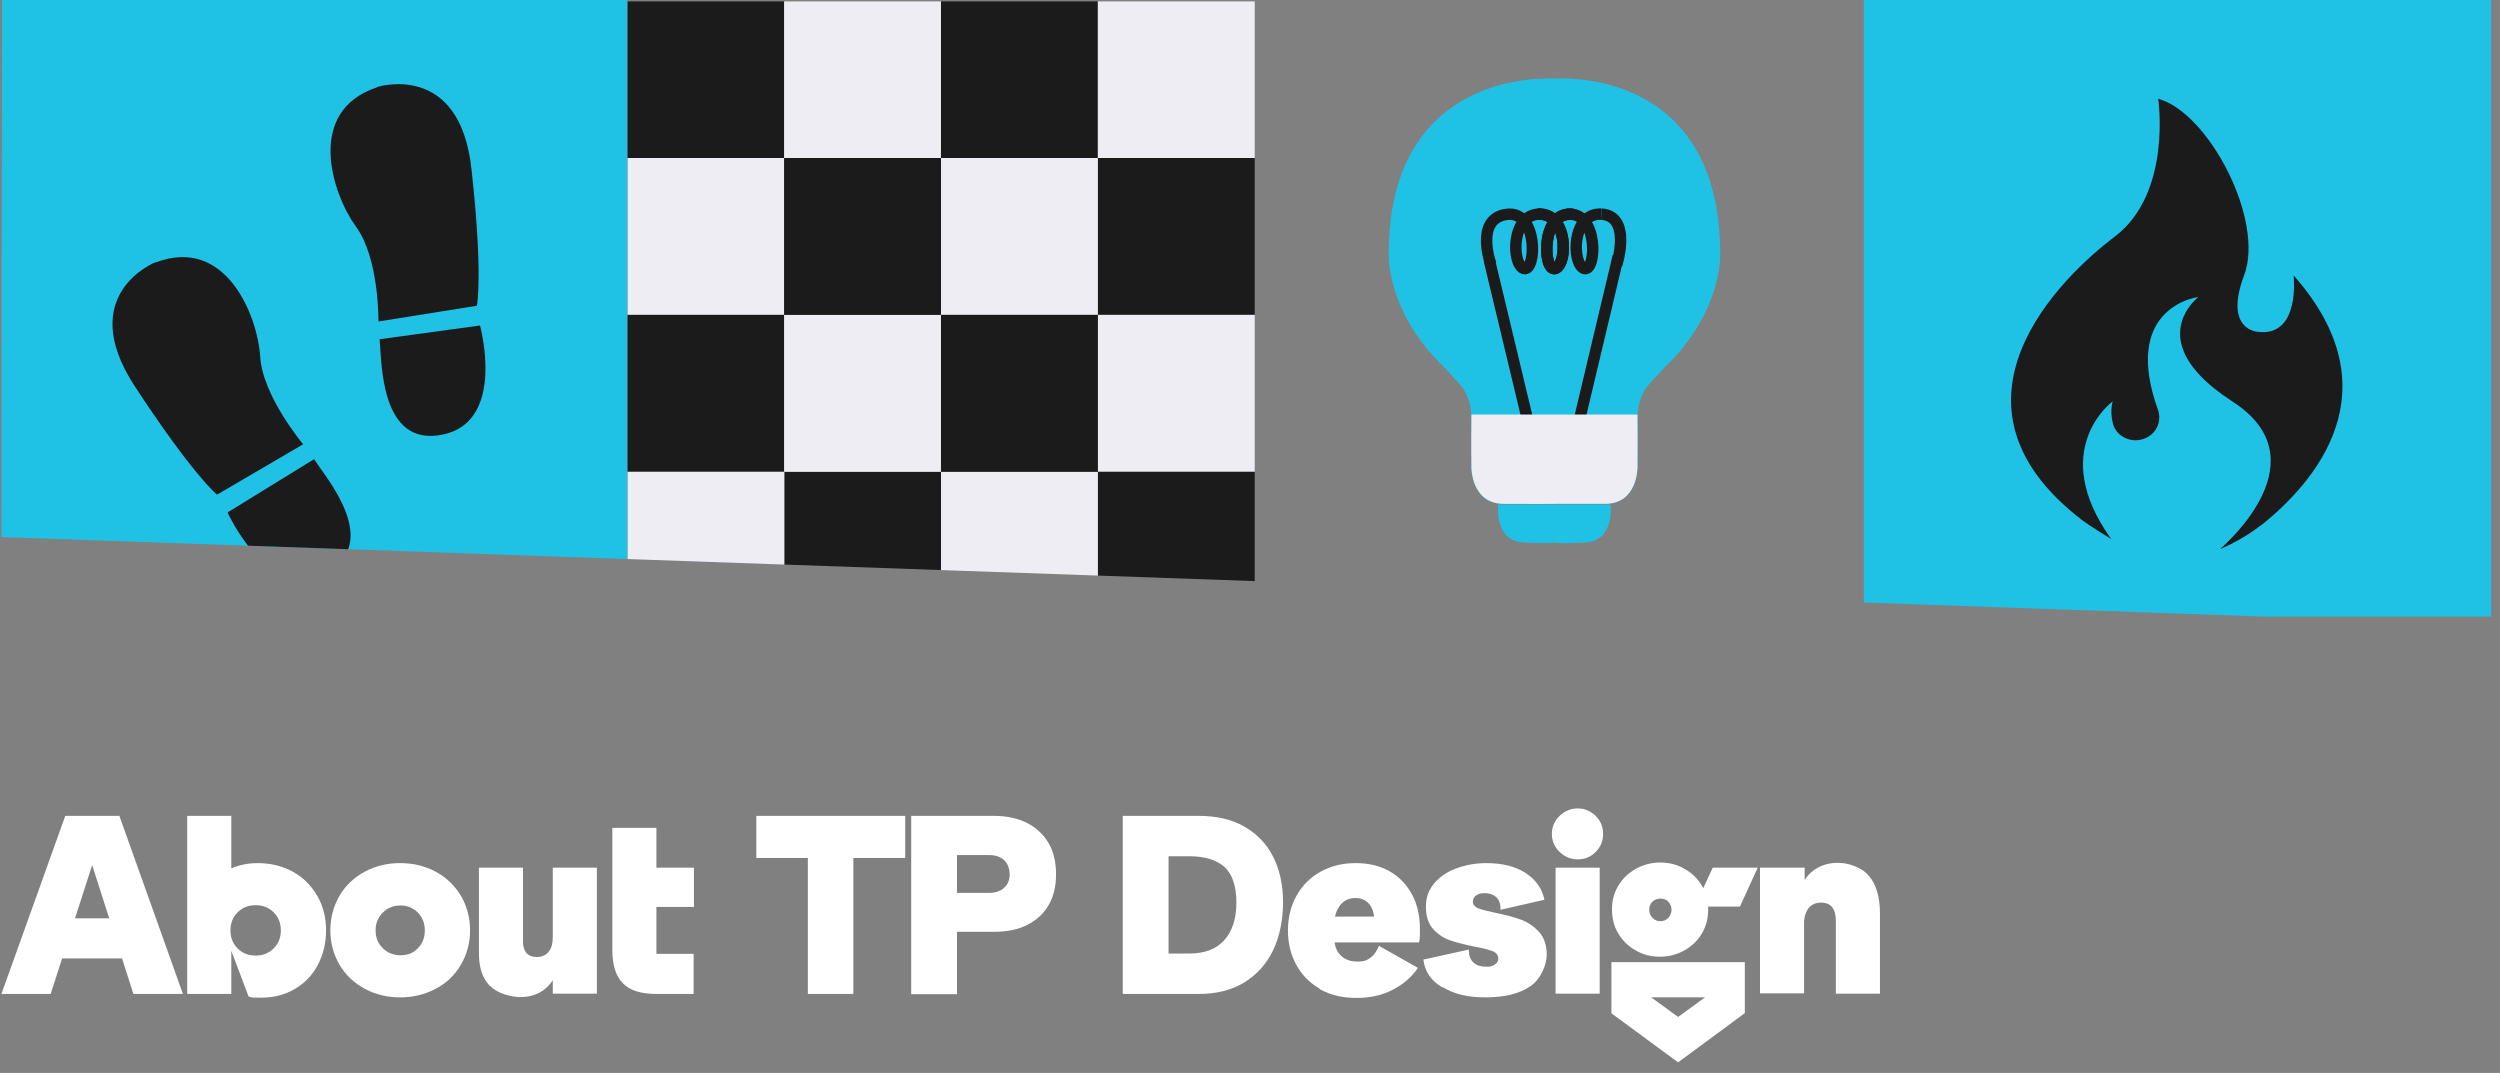 <?xml version="1.0" encoding="UTF-8"?>
<svg id="Layer_1" xmlns="http://www.w3.org/2000/svg" xmlns:xlink="http://www.w3.org/1999/xlink" version="1.1" viewBox="0 0 873.3 374.8">
  <rect x="0" y="0" width="873.3" height="374.8" fill="#808080" stroke="none"/>
  <!-- Generator: Adobe Illustrator 29.4.0, SVG Export Plug-In . SVG Version: 2.1.0 Build 152)  -->
  <defs>
    <style>
      .st0, .st1 {
        fill: none;
      }

      .st2 {
        fill: #1b1b1b;
      }

      .st3 {
        fill: #1fc2e5;
      }

      .st4 {
        clip-path: url(#clippath-1);
      }

      .st5 {
        fill: #fff;
      }

      .st1 {
        stroke: #1b1b1b;
        stroke-miterlimit: 10;
        stroke-width: 4px;
      }

      .st6 {
        fill: #eeedf3;
      }

      .st7 {
        clip-path: url(#clippath);
      }
    </style>
    <clipPath id="clippath">
      <polygon class="st0" points=".7 0 .5 187.6 882.4 218.6 880.6 0 .7 0"/>
    </clipPath>
    <clipPath id="clippath-1">
      <path class="st0" d="M600.9,88.7c0-66.2-57.9-61.2-57.9-61.2,0,0-57.9-4.6-57.9,61.2,0,0-.9,20.2,19.3,39.5l5.6,6.1s4.1,4.1,4,12c-.1,7.9,0,17,0,17,0,0-.1,12.6,11.2,12.7,11.3.1,17.8,0,17.8,0,0,0,6.5,0,17.8,0,11.3-.1,11.2-12.7,11.2-12.7,0,0,.1-9.2,0-17-.1-7.9,4-12,4-12l5.6-6.1c20.2-19.3,19.3-39.5,19.3-39.5Z"/>
    </clipPath>
  </defs>
  <g>
    <path class="st5" d="M22.7,285h19l22.2,62.2h-17.3l-16.1-50.3h3.4l-16.2,50.3H.5l22.3-62.2ZM42.1,320.8l4.3,14h-28.6l4.4-14h19.9Z"/>
    <path class="st5" d="M65.4,285h15.4v33.8l-1.5,6.3,1.5,4.7v17.4h-15.4v-62.2ZM86.8,348l-8.7-23h-12.3c0-3.9,1.1-7.6,3.2-11.3,2.1-3.6,5.1-6.6,8.8-8.8,3.7-2.3,7.8-3.4,12.2-3.4s8.7,1,12.3,3c3.6,2,6.4,4.8,8.5,8.4,2.1,3.6,3.1,7.6,3.1,12.1s-1,8.5-2.9,12.1c-1.9,3.6-4.6,6.4-8.1,8.4-3.4,2-7.3,3-11.7,3s-2.8-.1-4.4-.4ZM95.6,331.3c1.7-1.7,2.5-3.8,2.5-6.3s-.8-4.6-2.5-6.3c-1.7-1.7-3.8-2.5-6.3-2.5s-4.6.8-6.3,2.5c-1.7,1.7-2.5,3.8-2.5,6.3s.8,4.6,2.5,6.3c1.7,1.7,3.8,2.5,6.3,2.5s4.6-.8,6.3-2.5Z"/>
    <path class="st5" d="M127.4,345.4c-3.7-2-6.7-4.8-8.8-8.4-2.1-3.6-3.2-7.6-3.2-12s1.1-8.5,3.2-12.1c2.1-3.6,5.1-6.4,8.8-8.4,3.7-2,7.9-3,12.4-3s8.7,1,12.4,3c3.7,2,6.6,4.8,8.8,8.4,2.1,3.6,3.2,7.6,3.2,12.1s-1.1,8.4-3.2,12c-2.1,3.6-5,6.4-8.8,8.4s-7.9,3-12.4,3-8.7-1-12.4-3ZM146,331.2c1.6-1.6,2.4-3.7,2.4-6.2s-.8-4.5-2.4-6.2c-1.6-1.6-3.7-2.5-6.1-2.5s-4.5.8-6.2,2.5c-1.6,1.6-2.5,3.7-2.5,6.2s.8,4.5,2.5,6.2c1.6,1.6,3.7,2.5,6.2,2.5s4.5-.8,6.1-2.5Z"/>
    <path class="st5" d="M171.1,344.4c-2.6-2.7-3.8-6.5-3.8-11.4v-29.9h15.4v26c0,1.6.4,2.8,1.2,3.8.8.9,2,1.4,3.6,1.4s3.3-.6,4.2-1.9c1-1.2,1.4-2.9,1.4-5.1v-24.2h15.4v44h-15.4v-10.2l1.7,2.2c-1.1,2.9-2.8,5.2-5,6.8-2.2,1.6-4.9,2.4-8.1,2.4s-8.1-1.3-10.6-4Z"/>
    <path class="st5" d="M217.6,343.5c-2.5-2.5-3.7-6.4-3.7-11.7v-42.6h15.4v49.7l-5.7-5.7h18.7v14h-13c-5.4,0-9.3-1.2-11.7-3.7ZM219.2,303.1h23.2v13.7h-23.2v-13.7Z"/>
    <path class="st5" d="M264.2,285h52v14.7h-52v-14.7ZM282.2,287.5h15.9v59.7h-15.9v-59.7Z"/>
    <path class="st5" d="M318.3,285h28.9c4.6,0,8.6.9,11.8,2.6,3.2,1.7,5.7,4.1,7.4,7.1,1.7,3,2.5,6.6,2.5,10.7s-.8,7.6-2.5,10.6c-1.7,3-4.1,5.3-7.4,7-3.2,1.7-7.2,2.5-11.8,2.5h-22.9v-13.6h21.3c2.1,0,3.9-.6,5.2-1.8,1.3-1.2,1.9-2.8,1.9-4.6s-.6-3.8-1.9-5c-1.3-1.2-3-1.8-5.2-1.8h-21.3l10-8.7v57.3h-16v-62.2Z"/>
    <path class="st5" d="M392.2,285h26.6c6.1,0,11.4,1.2,15.8,3.7,4.4,2.5,7.8,6,10.1,10.5,2.3,4.5,3.5,9.9,3.5,16s-1.2,12-3.5,16.8c-2.3,4.8-5.7,8.5-10.1,11.2-4.4,2.7-9.7,4-15.8,4h-26.6v-62.2ZM399,333.1h16.3c5.4,0,9.5-1.5,12.3-4.6,2.8-3.1,4.3-7.5,4.3-13.2s-1.4-9.9-4.1-12.4c-2.8-2.5-6.9-3.8-12.4-3.8h-16.3l9.1-9.9v53.9l-9.1-9.9Z"/>
    <path class="st5" d="M460.9,345.3c-3.6-2.1-6.3-4.9-8.2-8.5-1.9-3.6-2.8-7.5-2.8-11.8s1-8.6,3-12.1c2-3.6,4.8-6.4,8.4-8.4,3.6-2,7.7-3,12.2-3s8.4.9,11.8,2.8c3.4,1.9,6,4.6,7.9,8.1,1.9,3.5,2.8,7.5,2.8,12.1s-.1,3.2-.3,4.7h-36v-9h23.8l-3.7,4.5c.4-2.1.4-4,0-5.7-.4-1.7-1.1-3-2.2-3.9-1.1-.9-2.4-1.4-4.1-1.4-2.4,0-4.2.9-5.5,2.7-1.3,1.8-2,4.1-2,7.1v3.1c0,3.2.7,5.5,2.2,7,1.4,1.5,3.4,2.3,5.9,2.3s3.5-.5,4.7-1.4c1.2-.9,2.2-2.3,2.9-4.1l13.6,7.7c-2.2,3.3-5.2,5.8-8.9,7.7s-7.9,2.8-12.6,2.8-9.2-1-12.8-3.1Z"/>
    <path class="st5" d="M503.8,344.9c-3.9-2.3-6.1-5.6-6.6-9.7l15.9-3.5c0,2.1.5,3.6,1.7,4.6,1.1,1,2.6,1.4,4.4,1.4s2.2-.3,3-.8c.8-.5,1.2-1.2,1.2-2.1s-.6-2-1.9-2.5c-1.3-.5-3.4-1.1-6.3-1.6-3.4-.7-6.3-1.4-8.6-2.2-2.3-.8-4.3-2.1-6-4-1.7-1.9-2.5-4.5-2.5-7.7s.9-5.8,2.8-8.1c1.9-2.3,4.4-4.1,7.7-5.3,3.2-1.2,6.7-1.9,10.6-1.9,5.7,0,10.3,1.2,13.8,3.5,3.5,2.3,5.7,5.4,6.5,9.3l-15.3,3.5c0-2-.5-3.4-1.5-4.4-1-.9-2.3-1.4-4-1.4s-2.4.3-3.1.8c-.7.5-1.1,1.3-1.1,2.2s.6,1.8,1.9,2.3c1.3.5,3.3,1,6.1,1.6,3.6.7,6.5,1.5,8.9,2.4s4.4,2.3,6.2,4.2c1.8,2,2.7,4.7,2.7,8s-1.9,8.4-5.7,11c-3.8,2.6-9,3.9-15.6,3.9s-11.1-1.2-14.9-3.5Z"/>
    <path class="st5" d="M544.8,297.6c-1.8-1.7-2.7-3.9-2.7-6.3s.9-4.6,2.7-6.3c1.8-1.7,3.9-2.6,6.3-2.6s4.6.9,6.3,2.6c1.7,1.7,2.6,3.8,2.6,6.3s-.9,4.6-2.6,6.3c-1.8,1.8-3.9,2.6-6.3,2.6s-4.5-.9-6.3-2.6ZM543.4,303.1h15.4v44h-15.4v-44Z"/>
    <path class="st5" d="M562.9,353.9v-17.8h46.6v17.8l-23.3,17.2-23.4-17.2ZM571.4,332c-2.6-1.4-4.6-3.4-6.1-5.9-1.5-2.5-2.2-5.3-2.2-8.4s.7-5.8,2.2-8.3,3.5-4.4,6.1-5.9c2.6-1.4,5.4-2.2,8.5-2.2s6,.7,8.5,2.2c2.6,1.4,4.6,3.4,6.1,5.9,1.5,2.5,2.2,5.2,2.2,8.3s-.7,5.9-2.2,8.4c-1.5,2.5-3.5,4.4-6.1,5.9-2.6,1.4-5.4,2.2-8.5,2.2s-6-.7-8.5-2.2ZM572.3,345.1l18.5,13.5h-9.2l18.5-13.5,1,3.3h-29.9l1-3.3ZM582.8,320.6c.7-.8,1.1-1.7,1.1-2.8s-.4-2-1.1-2.8c-.7-.8-1.7-1.1-2.8-1.1s-2,.4-2.8,1.1c-.8.8-1.1,1.7-1.1,2.8s.4,2,1.1,2.8c.8.8,1.7,1.2,2.8,1.2s2.1-.4,2.8-1.2ZM614,303.1l-6.2,13.6h-15.8l6.3-13.6h15.7Z"/>
    <path class="st5" d="M615,303.1h15.4v10l-1.9-2c1.2-3.2,3-5.6,5.2-7.2,2.3-1.6,5-2.5,8.4-2.5s8.2,1.5,10.7,4.5c2.6,3,3.9,7.4,3.9,13.1v28.1h-15.4v-25.3c0-2.2-.4-3.8-1.3-4.9-.8-1-2.1-1.6-3.9-1.6s-3.2.6-4.3,1.9c-1,1.3-1.6,3-1.6,5.3v24.5h-15.4v-44Z"/>
  </g>
  <g class="st7">
    <g>
      <rect class="st3" x="651.1" y="-3.7" width="219.1" height="219.1"/>
      <rect class="st0" x="442.5" y="5.2" width="200.9" height="200.9"/>
      <path class="st3" d="M600.9,88.7c0-66.2-57.9-61.2-57.9-61.2,0,0-57.9-4.6-57.9,61.2,0,0-.9,20.2,19.3,39.5l5.6,6.1s4.1,4.1,4,12c-.1,7.9,0,17,0,17,0,0-.1,12.6,11.2,12.7,11.3.1,17.8,0,17.8,0,0,0,6.5,0,17.8,0,11.3-.1,11.2-12.7,11.2-12.7,0,0,.1-9.2,0-17-.1-7.9,4-12,4-12l5.6-6.1c20.2-19.3,19.3-39.5,19.3-39.5Z"/>
      <line class="st1" x1="520.3" y1="91.1" x2="534.4" y2="149.9"/>
      <g>
        <g>
          <path class="st1" d="M520.8,92.4s-5.8-15.9,5.4-17.5c11.3-1.6,10.5,20.2,6.1,18.9-4.3-1.4-4.6-19.5,6-19"/>
          <path class="st1" d="M549.4,74.9c-11.3-1.6-10.5,20.2-6.1,18.9,4.3-1.4,4.6-19.5-6-19"/>
          <path class="st1" d="M549.4,74.9c-11.2-1.4-10.5,20.2-6.1,18.9,4.3-1.4,4.6-19.5-6-19"/>
          <path class="st1" d="M547.3,74.9c11.2-1.5,10.5,20.2,6.1,18.9-4.3-1.4-4.6-19.5,6-19"/>
          <path class="st1" d="M564.8,92.3s5.3-16.8-5.4-17.5"/>
        </g>
        <line class="st1" x1="565.3" y1="89.5" x2="551.3" y2="148.4"/>
      </g>
      <g>
        <rect class="st2" x="219.2" y=".5" width="54.8" height="54.8"/>
        <rect class="st6" x="273.9" y=".5" width="54.8" height="54.8"/>
        <rect class="st2" x="328.7" y=".5" width="54.8" height="54.8"/>
        <rect class="st6" x="383.5" y=".5" width="54.8" height="54.8"/>
        <rect class="st2" x="383.5" y="55.2" width="54.8" height="54.8"/>
        <rect class="st6" x="219.2" y="55.2" width="54.8" height="54.8"/>
        <rect class="st2" x="219.2" y="110" width="54.8" height="54.8"/>
        <rect class="st6" x="383.5" y="110" width="54.8" height="54.8"/>
        <rect class="st2" x="383.5" y="164.8" width="54.8" height="54.8"/>
        <rect class="st6" x="328.7" y="164.8" width="54.8" height="54.8"/>
        <rect class="st2" x="273.9" y="164.8" width="54.8" height="54.8"/>
        <rect class="st6" x="219.2" y="164.8" width="54.8" height="54.8"/>
        <rect class="st6" x="273.9" y="110" width="54.8" height="54.8"/>
        <rect class="st6" x="328.7" y="55.2" width="54.8" height="54.8"/>
        <rect class="st2" x="328.7" y="110" width="54.8" height="54.8"/>
        <rect class="st2" x="273.9" y="55.2" width="54.8" height="54.8"/>
      </g>
      <rect class="st3" y="0" width="219.1" height="219.1"/>
      <path class="st3" d="M562.6,176.2h-39.2s-1.7,12.8,8.9,13.3c10.5.5,10.7,0,10.7,0,0,0,.2.5,10.7,0,10.5-.5,8.9-13.3,8.9-13.3Z"/>
      <g class="st4">
        <rect class="st0" x="506.4" y="144.7" width="73.2" height="38.2"/>
      </g>
      <path class="st6" d="M514,144.8c0,.5,0,1,0,1.5-.1,7.9,0,17,0,17,0,0-.1,12.6,11.2,12.7,11.3.1,17.8,0,17.8,0,0,0,6.5,0,17.8,0,11.3-.1,11.2-12.7,11.2-12.7,0,0,.1-9.2,0-17,0-.5,0-1,0-1.5h-58Z"/>
      <path class="st2" d="M789.9,183.4c-7,5.5-14.4,8.4-14.4,8.4,2.9-2.5,35.4-31.5,4.4-51.5-19.3-12.5-19.9-23-17.2-29.5,1.7-4.1,4.7-6.6,5.2-7-.8,0-7.8,1.2-12.7,7-4.7,5.5-7.5,15.3-1.4,32.3,1.4,3.8-.3,8-4,9.8-1.3.6-2.5.9-3.8.9-3.7,0-7.2-2.4-8-6.2-.5-2.1-.7-4.7,0-7.4,0,0-23,16.8-.5,48.1,0,0-7.1-4.3-9.9-6.4-53.4-40.7-7.9-84.9,11.2-99.3,20-15.2,15.1-48.1,15.1-48.1,17.6,4.8,37.3,42.4,30,61.7-7.2,19.2,4.8,19.7,4.8,19.7,15,1.9,12.5-19.7,12.5-19.7,35.7,40.4,7.1,72.5-11.2,87.2Z"/>
      <g>
        <path class="st2" d="M54.3,91.6s-28.2,11.1-7.3,43.2c20.4,31.2,28.8,38,28.8,38l30.1-17.6s-14.2-16.9-15-30.6c-.8-13.7-11.7-42.4-36.6-32.9Z"/>
        <path class="st2" d="M79.5,179s14.1,31.6,34.2,21.1c19.9-10.4.3-33.1-4-39.7l-30.2,18.6Z"/>
        <path class="st2" d="M131.7,30.4s28.9-9.3,33,28.7c4.1,37,1.9,47.7,1.9,47.7l-34.4,5.5s.3-22.1-7.9-33.2c-8.1-11.1-17.9-40.2,7.4-48.6Z"/>
        <path class="st2" d="M167.7,113.8s9.2,33.4-13,38c-22,4.6-21.3-25.4-22.1-33.3l35.1-4.8Z"/>
      </g>
    </g>
  </g>
</svg>